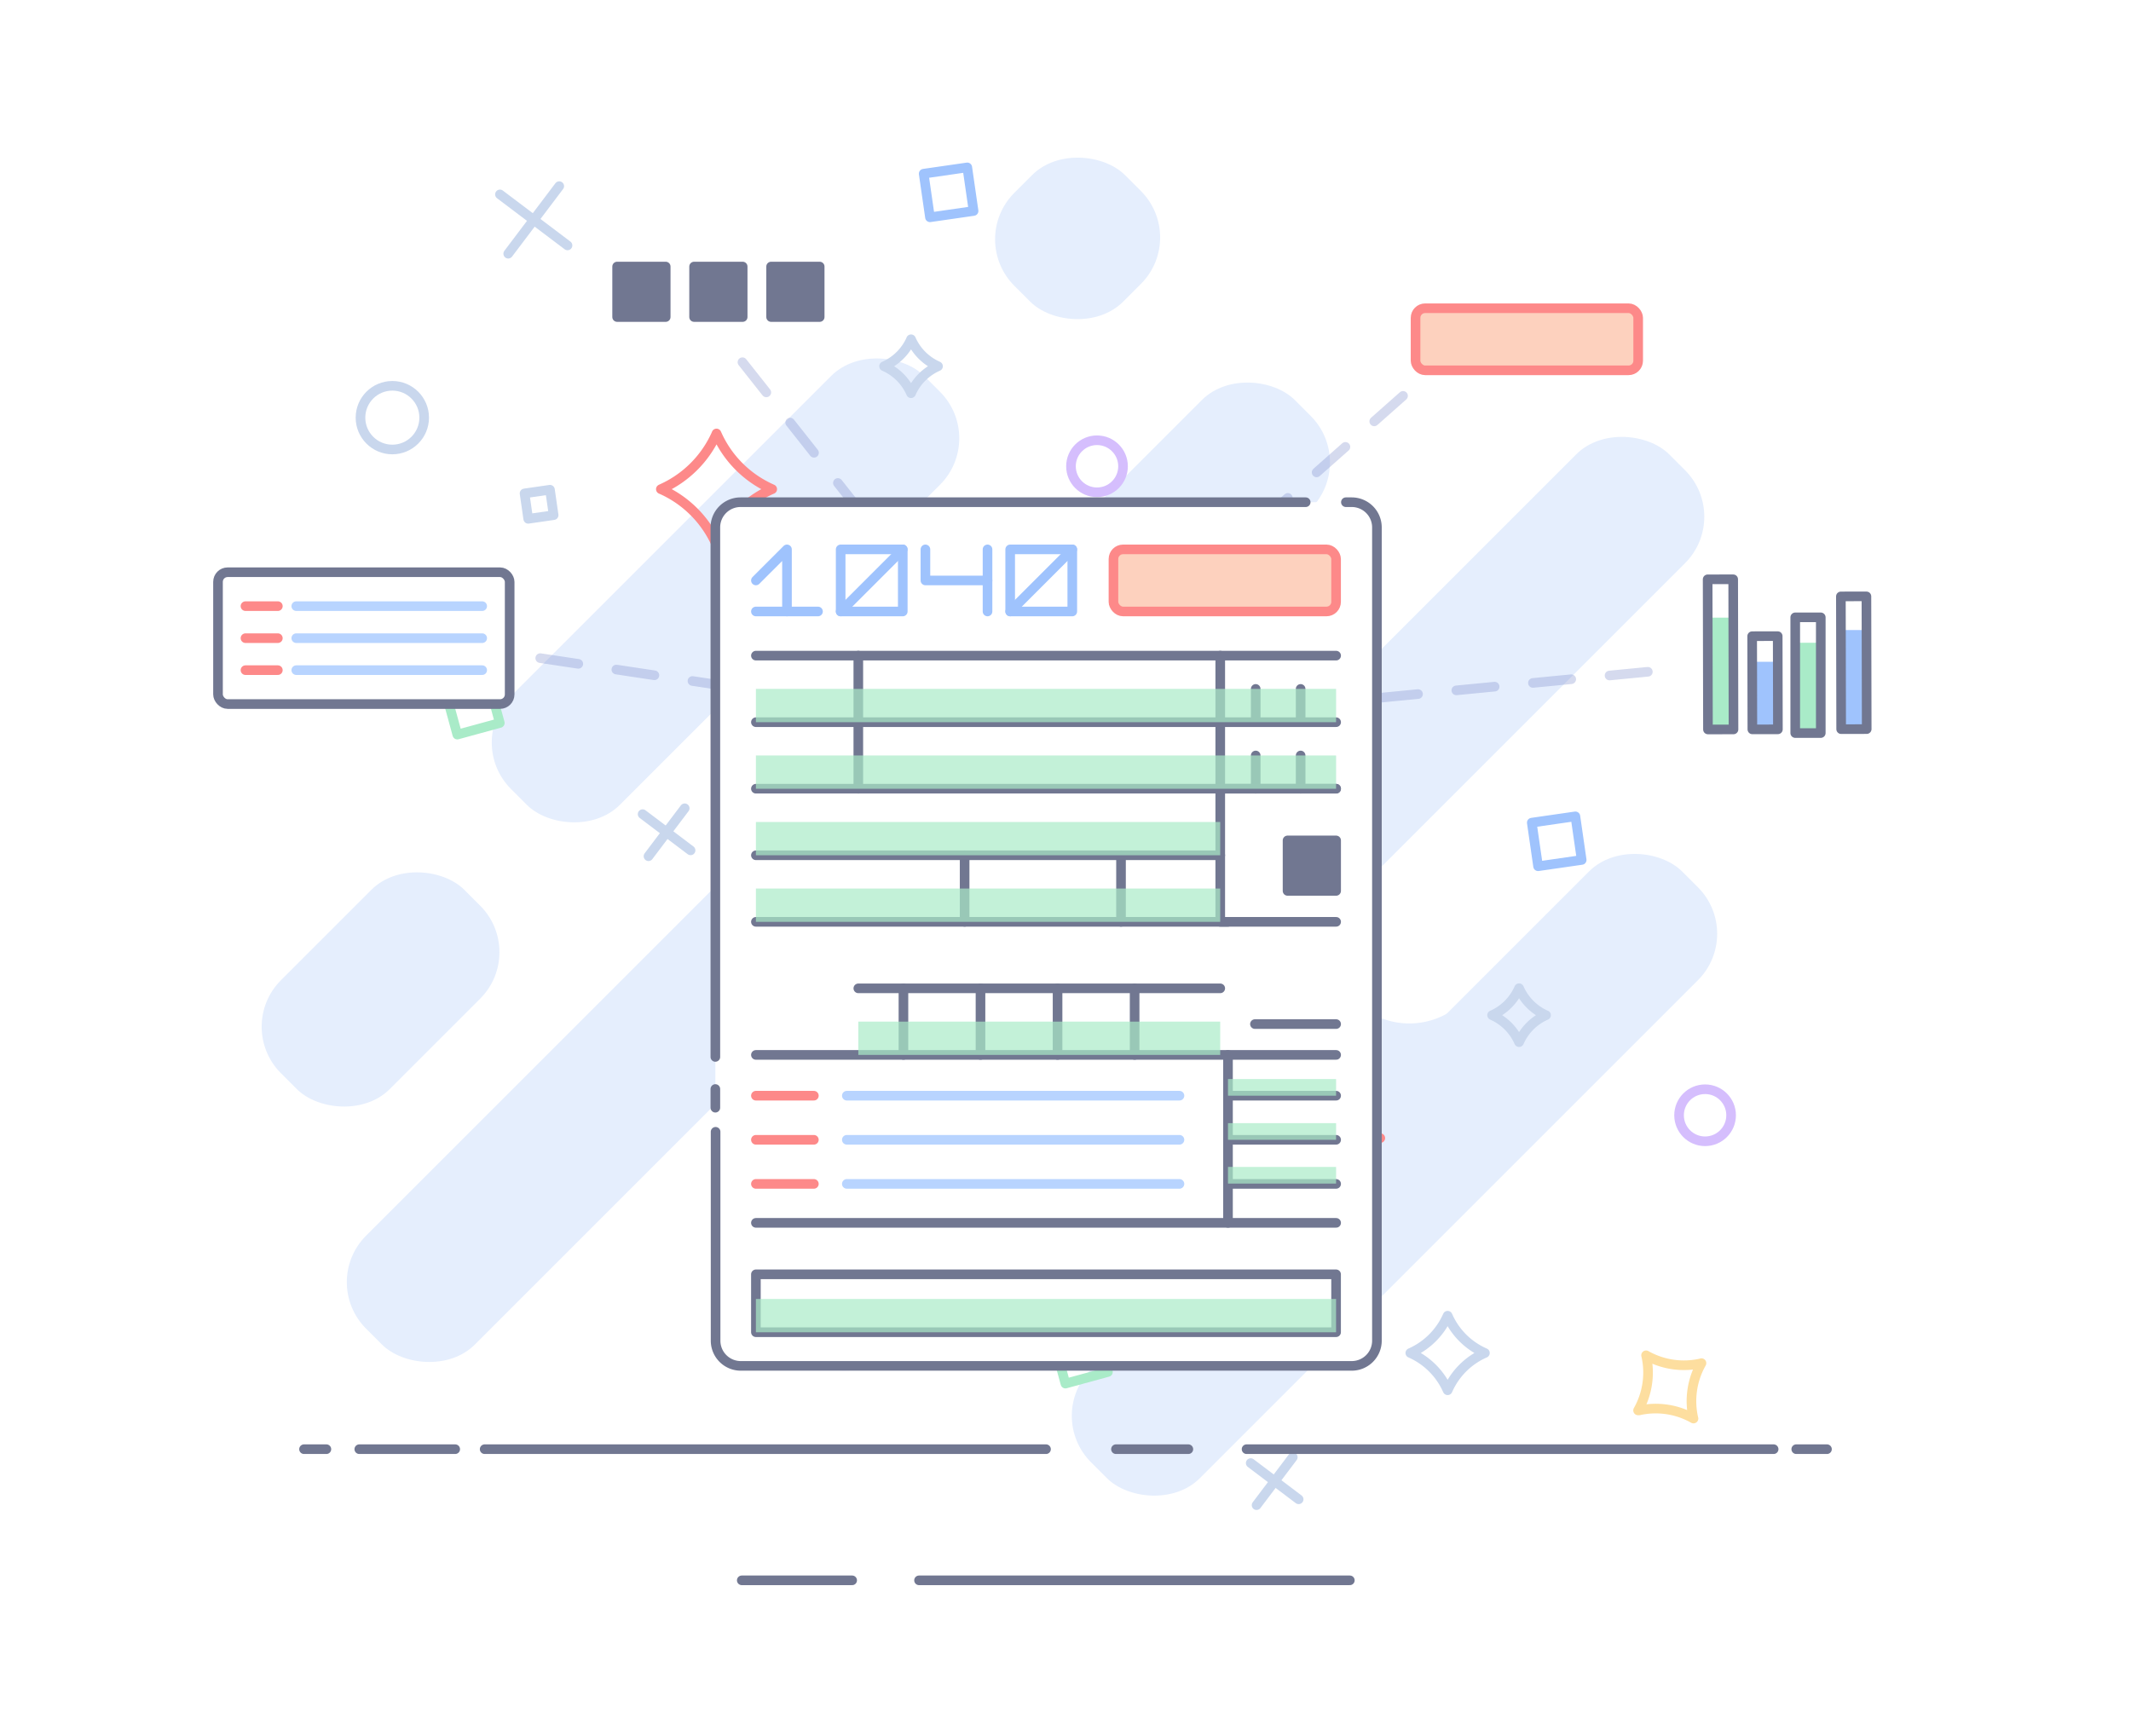 <svg xmlns="http://www.w3.org/2000/svg" viewBox="0 0 443 361"><defs><style>.cls-1,.cls-14{fill:#fff;}.cls-13,.cls-2{fill:#e5eefd;}.cls-12,.cls-16,.cls-3,.cls-4,.cls-5,.cls-6,.cls-7,.cls-8,.cls-9{fill:none;}.cls-3{stroke:#c9d7ed;}.cls-12,.cls-13,.cls-14,.cls-15,.cls-16,.cls-18,.cls-3,.cls-4,.cls-5,.cls-6,.cls-7,.cls-8,.cls-9{stroke-linecap:round;stroke-linejoin:round;stroke-width:2px;}.cls-4{stroke:#d5befd;}.cls-5{stroke:#a9ebc8;}.cls-6{stroke:#9fc3fd;}.cls-18,.cls-7{stroke:#fd8989;}.cls-8{stroke:#fdde9f;}.cls-9{stroke:#7282c4;stroke-dasharray:8;opacity:0.3;}.cls-10{fill:#a9ebc8;}.cls-11{fill:#9fc3fd;}.cls-12,.cls-13,.cls-14,.cls-15{stroke:#717791;}.cls-15{fill:#717791;}.cls-16{stroke:#b8d4ff;}.cls-17{opacity:0.7;}.cls-18{fill:#fdd1be;}</style></defs><g id="Layer_2" data-name="Layer 2"><g id="forms"><g id="extract"><rect class="cls-1" width="443" height="361"/><rect class="cls-2" x="203" y="228.26" width="173.75" height="32" rx="13.67" transform="translate(667.58 212.01) rotate(135)"/><rect class="cls-2" x="52.15" y="189.74" width="53.92" height="32" rx="13.67" transform="translate(280.53 295.27) rotate(135)"/><path class="cls-2" d="M235.57,231.58l45.81-45.8A16,16,0,0,0,304,208.4L258.2,254.21a16,16,0,0,0-22.63-22.63Z"/><path class="cls-2" d="M216,161.8l42.92-42.92a16,16,0,0,0,22.63,22.63l-42.92,42.92A16,16,0,0,0,216,161.8Z"/><rect class="cls-2" x="170.17" y="154.04" width="209.1" height="32" rx="13.67" transform="translate(589.21 96.03) rotate(135)"/><rect class="cls-2" x="37.77" y="165.37" width="273.05" height="32" rx="13.67" transform="translate(425.78 186.37) rotate(135)"/><rect class="cls-2" x="90.1" y="106.75" width="121.46" height="32" rx="13.67" transform="translate(344.27 102.9) rotate(135)"/><rect class="cls-2" x="207.74" y="33.56" width="32.54" height="32" rx="13.67" transform="translate(417.46 -73.79) rotate(135)"/><rect class="cls-2" x="159.23" y="252.19" width="32.54" height="32" rx="13.67" transform="translate(489.23 333.73) rotate(135)"/><circle class="cls-3" cx="81.56" cy="86.84" r="6.62"/><circle class="cls-4" cx="228.05" cy="96.95" r="5.41"/><line class="cls-3" x1="105.65" y1="52.75" x2="116.26" y2="38.7"/><line class="cls-3" x1="103.93" y1="40.42" x2="117.98" y2="51.03"/><line class="cls-3" x1="134.81" y1="178.03" x2="142.34" y2="168.06"/><line class="cls-3" x1="133.59" y1="169.28" x2="143.56" y2="176.81"/><rect class="cls-5" x="93.69" y="142.53" width="9.16" height="9.16" transform="translate(214.29 13.55) rotate(74.72)"/><rect class="cls-6" x="192.63" y="35.39" width="9.16" height="9.16" transform="translate(398.1 51.39) rotate(171.79)"/><rect class="cls-3" x="109.41" y="102.16" width="5.34" height="5.34" transform="translate(237.97 192.6) rotate(171.79)"/><path class="cls-7" d="M160.53,101.71l-.26.11a22.5,22.5,0,0,0-11.2,11.2l-.12.26-.11-.26a22.54,22.54,0,0,0-11.2-11.2l-.26-.11.26-.12a22.5,22.5,0,0,0,11.2-11.2l.11-.26.12.26a22.46,22.46,0,0,0,11.2,11.2Z"/><path class="cls-3" d="M182.28,146.39l-.18.08a15.05,15.05,0,0,0-7.5,7.5l-.08.17-.08-.17a15.05,15.05,0,0,0-7.5-7.5l-.17-.08.17-.08a15.05,15.05,0,0,0,7.5-7.5l.08-.17.08.17a15.05,15.05,0,0,0,7.5,7.5Z"/><path class="cls-3" d="M195,76.15l-.12.06a10.88,10.88,0,0,0-5.43,5.43l-.06.12-.05-.12a10.92,10.92,0,0,0-5.43-5.43l-.13-.06.13-.06a10.94,10.94,0,0,0,5.43-5.42l.05-.13.06.13a10.9,10.9,0,0,0,5.43,5.42Z"/><path class="cls-8" d="M227.3,148.5l-.1.17a16,16,0,0,0-1.59,11.14l0,.2-.18-.09a15.92,15.92,0,0,0-11.14-1.59l-.19,0,.09-.18a15.94,15.94,0,0,0,1.59-11.14l0-.2.18.1a16,16,0,0,0,11.14,1.59Z"/><circle class="cls-3" cx="207.97" cy="221.77" r="6.62"/><circle class="cls-4" cx="354.46" cy="231.89" r="5.41"/><line class="cls-3" x1="232.07" y1="187.68" x2="242.68" y2="173.63"/><line class="cls-3" x1="230.35" y1="175.35" x2="244.4" y2="185.97"/><line class="cls-3" x1="261.22" y1="312.96" x2="268.75" y2="302.99"/><line class="cls-3" x1="260" y1="304.21" x2="269.97" y2="311.74"/><rect class="cls-5" x="220.11" y="277.47" width="9.16" height="9.16" transform="translate(437.56 -9.02) rotate(74.72)"/><rect class="cls-6" x="319.04" y="170.33" width="9.16" height="9.16" transform="translate(668.9 301.83) rotate(171.79)"/><rect class="cls-3" x="235.82" y="237.09" width="5.34" height="5.34" transform="translate(508.77 443.03) rotate(171.79)"/><path class="cls-7" d="M286.94,236.64l-.26.11A22.52,22.52,0,0,0,275.49,248l-.12.26-.12-.26a22.5,22.5,0,0,0-11.2-11.2l-.26-.11.26-.12a22.46,22.46,0,0,0,11.2-11.2l.12-.26.12.26a22.48,22.48,0,0,0,11.19,11.2Z"/><path class="cls-3" d="M308.69,281.32l-.18.08a15,15,0,0,0-7.49,7.5l-.08.17-.08-.17a15.09,15.09,0,0,0-7.5-7.5l-.18-.08.18-.08a15.09,15.09,0,0,0,7.5-7.5l.08-.17.08.17a15,15,0,0,0,7.49,7.5Z"/><path class="cls-3" d="M321.4,211.08l-.13.06a10.9,10.9,0,0,0-5.42,5.43l-.06.12-.06-.12a10.88,10.88,0,0,0-5.43-5.43l-.12-.06.12-.05a10.92,10.92,0,0,0,5.43-5.43l.06-.13.06.13a10.94,10.94,0,0,0,5.42,5.43Z"/><path class="cls-8" d="M353.71,283.43l-.1.18A16,16,0,0,0,352,294.75l.05.2-.18-.1a15.94,15.94,0,0,0-11.14-1.59l-.2,0,.1-.18A16,16,0,0,0,342.24,282l-.05-.2.18.1a16,16,0,0,0,11.14,1.59Z"/><polyline class="cls-9" points="342.56 139.68 214.13 152.14 106.98 136.04"/><polyline class="cls-9" points="291.67 82.31 214.13 150.97 152.84 73.41"/><path class="cls-10" d="M360.73,151.93s-4.7,0-5,0a.43.43,0,0,1-.23-.05.17.17,0,0,1-.07-.16c-.32-5.58.43-11.14.46-16.72,0-2.17-.21-4.34-.31-6.5v-.08c1.76,0,3.53,0,5.3,0C360.12,128.42,360.58,150,360.73,151.93Z"/><path class="cls-11" d="M369.22,152l-5,0a.56.56,0,0,1-.23,0c-.06,0-.06-.06-.07-.1-.33-3.43.21-12.92.1-14.25v-.05c1.76,0,3.53,0,5.3,0C368.56,137.57,369.07,150.8,369.22,152Z"/><path class="cls-10" d="M378.8,152.07l-5,0a.79.79,0,0,1-.23,0,.13.13,0,0,1-.07-.13c-.33-4.38.42-8.75.44-13.13-.05-1.7-.21-3.4-.32-5.1v-.07l5.3,0C378.16,133.61,378.65,150.53,378.8,152.07Z"/><path class="cls-11" d="M388.49,152.14l-5,0a.45.45,0,0,1-.24,0,.21.21,0,0,1-.07-.15c-.32-5,.43-10,.46-15.06-.05-1.95-.21-3.9-.32-5.85v-.08c1.77,0,3.54,0,5.3,0C387.87,131,388.33,150.37,388.49,152.14Z"/><rect class="cls-12" x="355.02" y="120.45" width="5.31" height="31.22" transform="translate(-0.28 0.75) rotate(-0.12)"/><rect class="cls-12" x="364.27" y="132.27" width="5.31" height="19.38" transform="translate(-0.3 0.77) rotate(-0.12)"/><rect class="cls-12" x="373.49" y="127.57" width="5.31" height="24.06" transform="matrix(1, 0, 0, 1, -0.29, 0.79)"/><rect class="cls-12" x="382.72" y="124.01" width="5.31" height="27.6" transform="translate(-0.29 0.8) rotate(-0.12)"/><line class="cls-13" x1="373.41" y1="301.32" x2="379.8" y2="301.32"/><line class="cls-13" x1="259.14" y1="301.32" x2="368.71" y2="301.32"/><line class="cls-13" x1="231.99" y1="301.32" x2="247.04" y2="301.32"/><line class="cls-13" x1="100.75" y1="301.32" x2="217.45" y2="301.32"/><line class="cls-13" x1="74.69" y1="301.32" x2="94.63" y2="301.32"/><line class="cls-13" x1="63.2" y1="301.32" x2="67.85" y2="301.32"/><line class="cls-13" x1="191.05" y1="328.59" x2="280.61" y2="328.59"/><line class="cls-13" x1="154.2" y1="328.59" x2="177.15" y2="328.59"/><rect class="cls-1" x="148.71" y="104.42" width="137.48" height="179.59" rx="5"/><line class="cls-14" x1="157.14" y1="136.32" x2="277.76" y2="136.32"/><line class="cls-14" x1="157.14" y1="177.83" x2="253.67" y2="177.83"/><line class="cls-14" x1="157.14" y1="191.67" x2="255.28" y2="191.67"/><line class="cls-14" x1="178.43" y1="205.5" x2="253.67" y2="205.5"/><line class="cls-14" x1="277.76" y1="150.16" x2="157.14" y2="150.16"/><line class="cls-12" x1="178.43" y1="136.32" x2="178.43" y2="150.16"/><line class="cls-12" x1="253.67" y1="136.32" x2="253.67" y2="150.16"/><line class="cls-12" x1="261.04" y1="143.24" x2="261.04" y2="150.16"/><line class="cls-12" x1="270.38" y1="143.24" x2="270.38" y2="150.16"/><line class="cls-14" x1="277.76" y1="163.99" x2="157.14" y2="163.99"/><line class="cls-12" x1="178.43" y1="150.16" x2="178.43" y2="163.99"/><line class="cls-12" x1="200.53" y1="177.83" x2="200.53" y2="191.67"/><line class="cls-12" x1="187.81" y1="205.5" x2="187.81" y2="219.34"/><line class="cls-12" x1="203.83" y1="205.5" x2="203.83" y2="219.34"/><line class="cls-12" x1="219.85" y1="205.5" x2="219.85" y2="219.34"/><line class="cls-12" x1="235.87" y1="205.5" x2="235.87" y2="219.34"/><line class="cls-12" x1="233.04" y1="177.83" x2="233.04" y2="191.67"/><line class="cls-12" x1="253.67" y1="150.16" x2="253.67" y2="163.99"/><line class="cls-12" x1="261.04" y1="157.08" x2="261.04" y2="163.99"/><line class="cls-12" x1="270.38" y1="157.08" x2="270.38" y2="163.99"/><polyline class="cls-12" points="277.76 191.67 253.67 191.67 253.67 163.99 277.76 163.99"/><line class="cls-12" x1="255.28" y1="254.26" x2="255.28" y2="219.34"/><rect class="cls-15" x="267.66" y="174.74" width="10.1" height="10.5"/><line class="cls-14" x1="277.76" y1="219.34" x2="157.14" y2="219.34"/><line class="cls-14" x1="277.76" y1="254.26" x2="157.14" y2="254.26"/><line class="cls-14" x1="277.76" y1="212.93" x2="260.88" y2="212.93"/><rect class="cls-12" x="157.14" y="264.96" width="120.61" height="12.04"/><line class="cls-14" x1="277.76" y1="227.82" x2="255.28" y2="227.82"/><line class="cls-14" x1="277.76" y1="236.99" x2="255.28" y2="236.99"/><line class="cls-14" x1="277.76" y1="246.16" x2="255.28" y2="246.16"/><line class="cls-7" x1="169.19" y1="227.82" x2="157.14" y2="227.82"/><line class="cls-16" x1="245.19" y1="227.82" x2="176.04" y2="227.82"/><line class="cls-7" x1="169.19" y1="236.99" x2="157.14" y2="236.99"/><line class="cls-16" x1="245.19" y1="236.99" x2="176.04" y2="236.99"/><line class="cls-7" x1="169.19" y1="246.16" x2="157.14" y2="246.16"/><line class="cls-16" x1="245.19" y1="246.16" x2="176.04" y2="246.16"/><g class="cls-17"><rect class="cls-10" x="157.14" y="143.24" width="120.61" height="6.92"/><rect class="cls-10" x="157.14" y="157.08" width="120.61" height="6.92"/><rect class="cls-10" x="157.14" y="170.91" width="96.52" height="6.92"/><rect class="cls-10" x="157.14" y="184.75" width="96.52" height="6.92"/><rect class="cls-10" x="178.43" y="212.42" width="75.23" height="6.92"/><rect class="cls-10" x="255.28" y="224.36" width="22.47" height="3.46"/><rect class="cls-10" x="255.28" y="233.53" width="22.47" height="3.46"/><rect class="cls-10" x="255.28" y="242.63" width="22.47" height="3.46"/><rect class="cls-10" x="157.14" y="270.09" width="120.61" height="6.92"/></g><rect class="cls-18" x="231.47" y="114.23" width="46.28" height="12.91" rx="2"/><line class="cls-6" x1="205.29" y1="114.23" x2="205.29" y2="127.14"/><polyline class="cls-6" points="192.38 114.23 192.38 120.69 205.29 120.69"/><rect class="cls-6" x="174.76" y="114.23" width="12.91" height="12.91"/><polyline class="cls-6" points="157.14 120.69 163.6 114.23 163.6 127.14"/><line class="cls-6" x1="157.14" y1="127.14" x2="170.05" y2="127.14"/><rect class="cls-6" x="210" y="114.23" width="12.91" height="12.91"/><line class="cls-6" x1="187.67" y1="114.23" x2="174.76" y2="127.14"/><line class="cls-6" x1="222.91" y1="114.23" x2="210" y2="127.14"/><path class="cls-12" d="M148.71,219.76V109.66a5.24,5.24,0,0,1,5.24-5.24H271.43"/><line class="cls-12" x1="148.71" y1="230.32" x2="148.71" y2="226.43"/><path class="cls-12" d="M279.79,104.42H281a5.24,5.24,0,0,1,5.24,5.24V278.77A5.24,5.24,0,0,1,281,284H154a5.24,5.24,0,0,1-5.24-5.24V235.33"/><rect class="cls-14" x="45.32" y="118.98" width="60.63" height="27.41" rx="2"/><line class="cls-7" x1="57.76" y1="126.03" x2="51.03" y2="126.03"/><line class="cls-16" x1="100.24" y1="126.03" x2="61.59" y2="126.03"/><line class="cls-7" x1="57.76" y1="132.69" x2="51.03" y2="132.69"/><line class="cls-16" x1="100.24" y1="132.69" x2="61.59" y2="132.69"/><line class="cls-7" x1="57.76" y1="139.34" x2="51.03" y2="139.34"/><line class="cls-16" x1="100.24" y1="139.34" x2="61.59" y2="139.34"/><rect class="cls-18" x="294.27" y="64.09" width="46.28" height="12.91" rx="2"/><rect class="cls-15" x="128.29" y="55.42" width="10.1" height="10.5"/><rect class="cls-15" x="144.29" y="55.42" width="10.1" height="10.5"/><rect class="cls-15" x="160.3" y="55.42" width="10.1" height="10.5"/></g></g></g></svg>